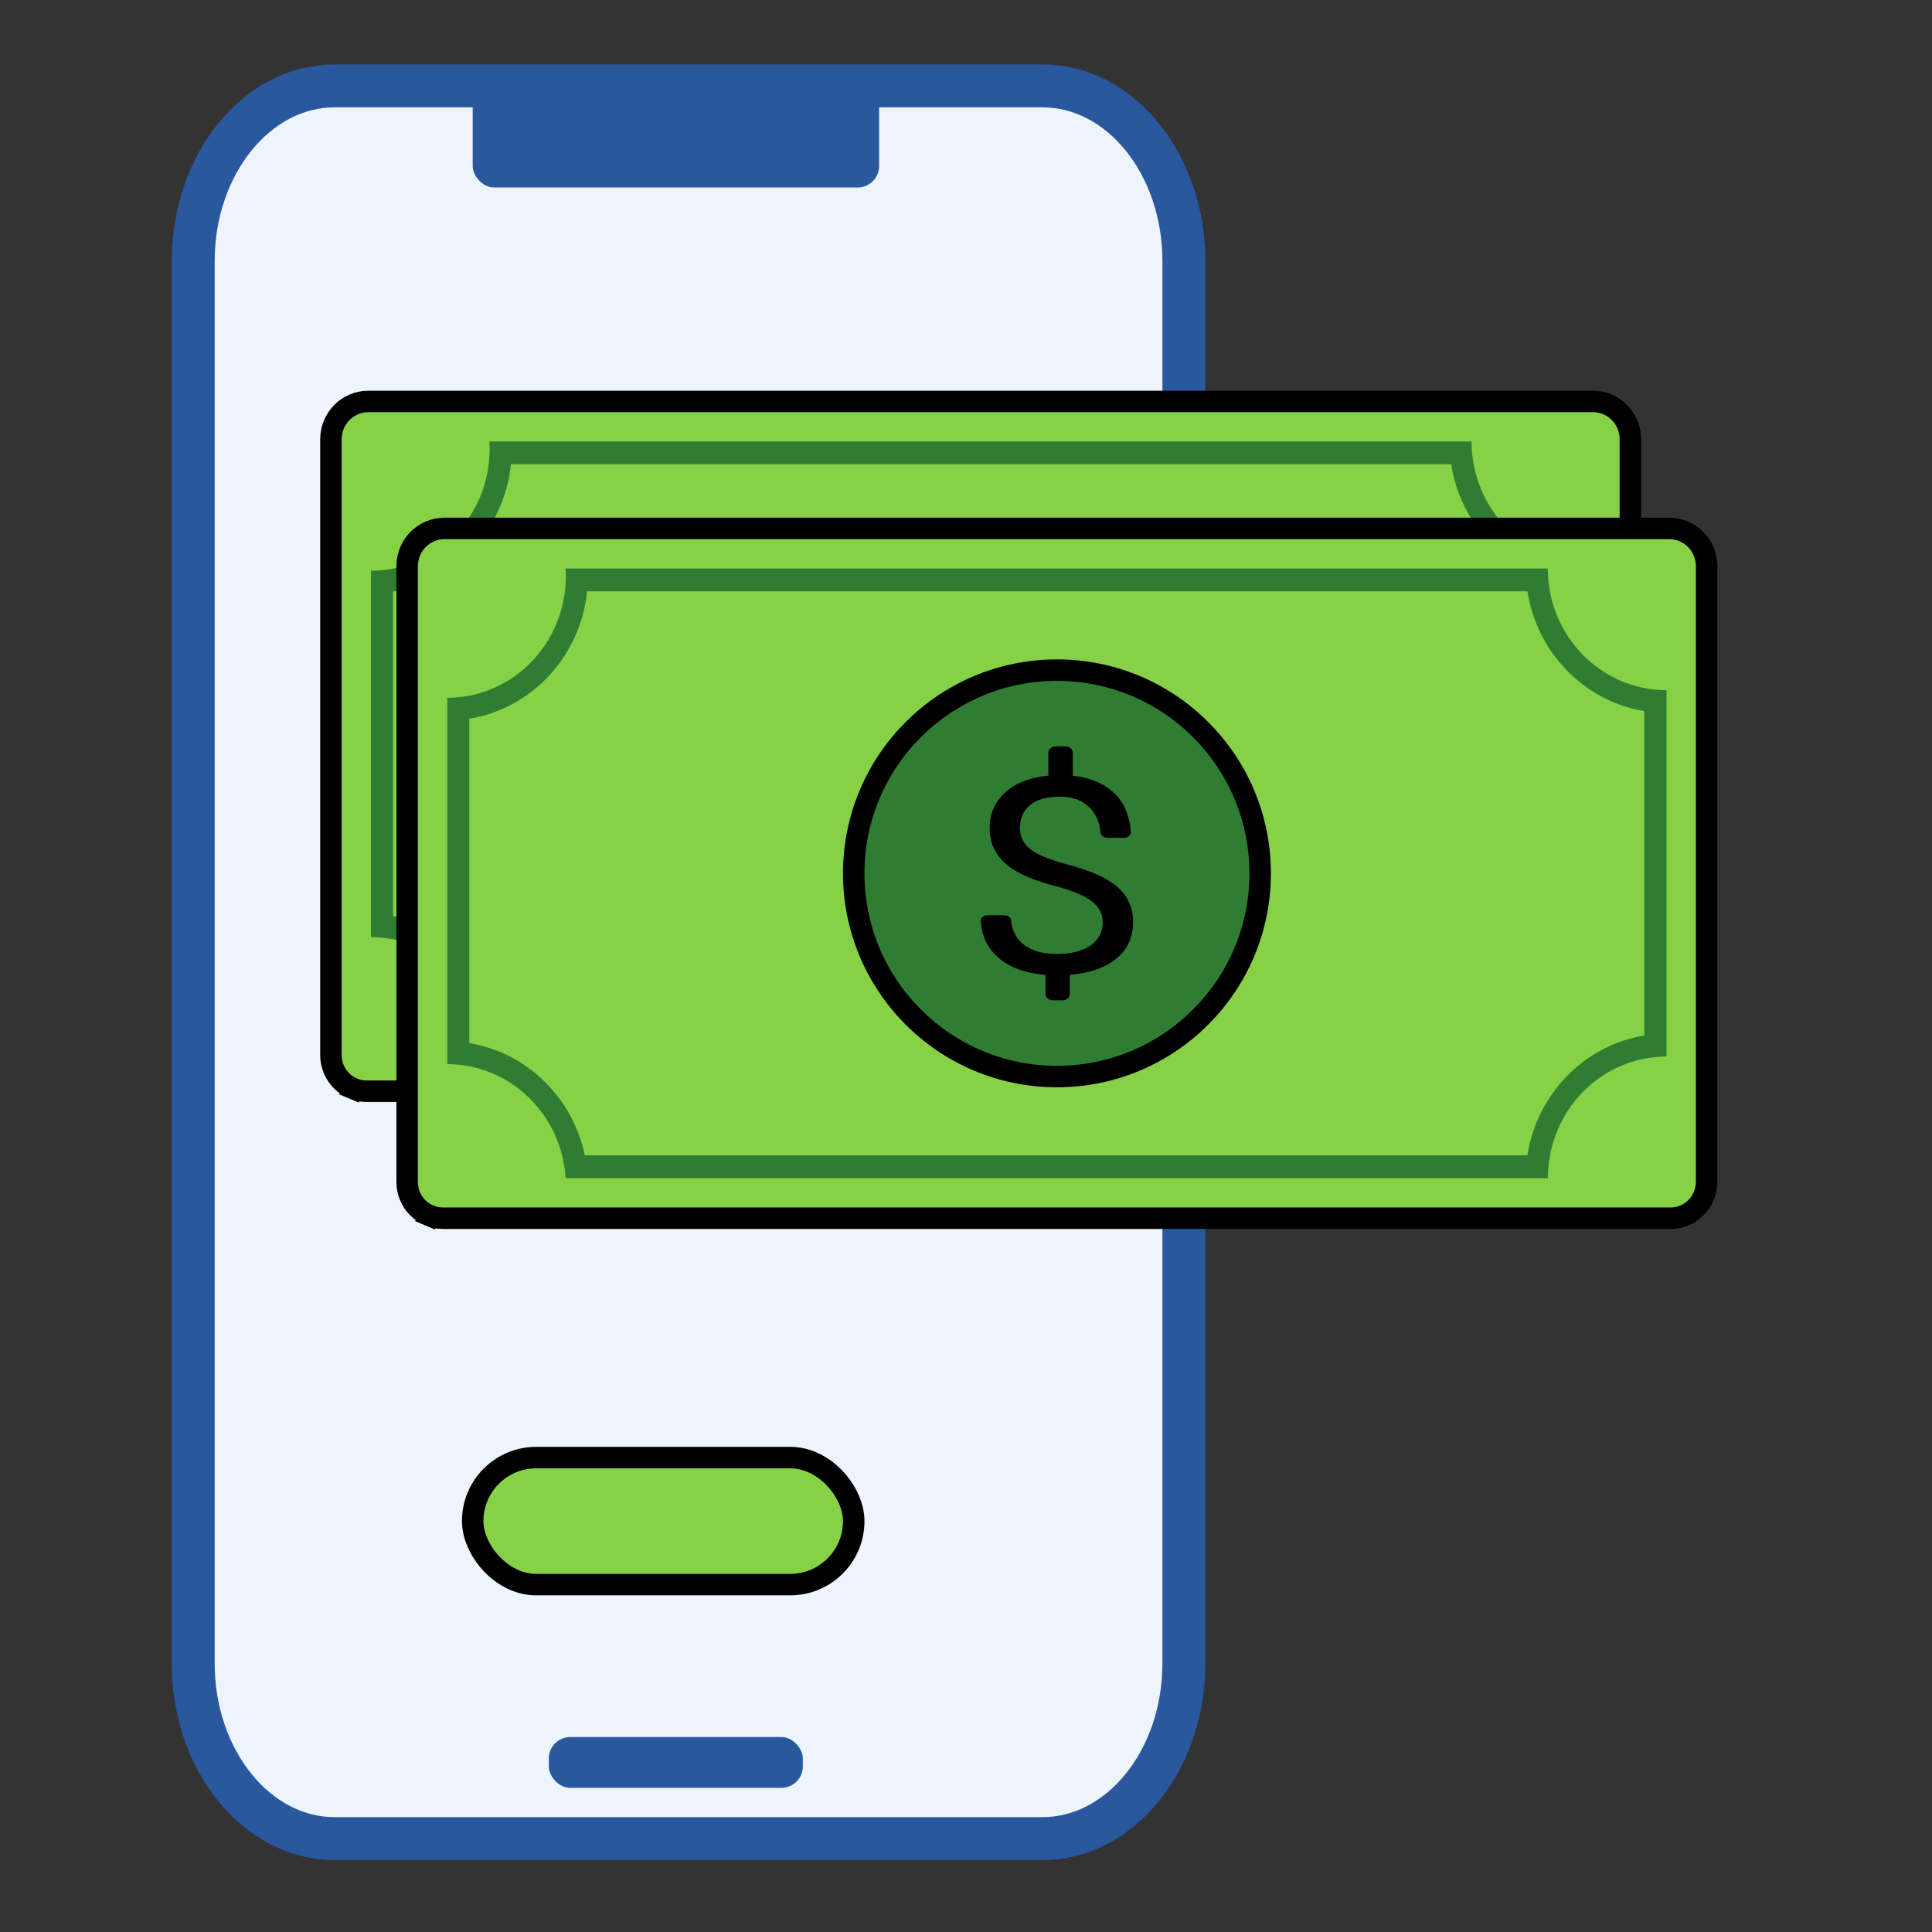 <svg width="90" height="90" viewBox="0 0 90 90" fill="none" xmlns="http://www.w3.org/2000/svg">
<rect x="0" y="0" width="90" height="90" fill="#333333" stroke="none"/>
<path d="M48.558 4H15.592C11.954 4 9 7.656 9 12.165V77.485C9 81.994 11.954 85.65 15.592 85.65H48.558C52.2 85.65 55.15 81.994 55.15 77.485V12.165C55.15 7.656 52.2 4 48.558 4Z" fill="#EDF4FC" stroke="#29589F" stroke-width="2" stroke-linecap="round" stroke-linejoin="round"/>
<rect x="22.02" y="4" width="18.933" height="4.733" rx="1" fill="#29589F"/>
<rect x="25.566" y="80.918" width="11.833" height="2.367" rx="1" fill="#29589F"/>
<path d="M74.28 50.834H17.08C16.862 50.834 16.646 50.791 16.445 50.707L16.252 51.168L16.445 50.707C16.243 50.623 16.06 50.499 15.905 50.343C15.592 50.027 15.416 49.598 15.416 49.15V20.464C15.416 19.487 16.197 18.701 17.157 18.701H74.209C75.164 18.701 75.949 19.483 75.949 20.464L75.949 49.148C75.949 49.148 75.949 49.148 75.949 49.149C75.947 49.597 75.77 50.026 75.457 50.342C75.143 50.657 74.72 50.834 74.28 50.834Z" fill="#87D147" stroke="black"/>
<path d="M67.602 21.625C68.046 24.485 70.257 26.752 73.045 27.207V42.321C70.257 42.776 68.046 45.042 67.602 47.902H23.692C23.124 45.196 20.976 43.109 18.311 42.675V27.562C21.218 27.09 23.491 24.655 23.8 21.625H67.602ZM68.552 20.566H22.799C22.804 20.683 22.809 20.799 22.809 20.921C22.809 24.051 20.335 26.587 17.283 26.587V43.655C20.216 43.655 22.618 46.001 22.799 48.966H68.558C68.558 45.837 71.031 43.3 74.083 43.3V26.233C71.026 26.233 68.552 23.696 68.552 20.566Z" fill="#2E7D32"/>
<path d="M77.831 56.749H20.631C20.413 56.749 20.197 56.705 19.995 56.621L19.802 57.082L19.995 56.621C19.794 56.537 19.61 56.413 19.456 56.257C19.143 55.941 18.967 55.512 18.967 55.064V26.378C18.967 25.401 19.748 24.615 20.707 24.615H77.76C78.715 24.615 79.5 25.397 79.5 26.378L79.5 55.062C79.5 55.062 79.5 55.063 79.5 55.063C79.498 55.512 79.32 55.94 79.007 56.256C78.694 56.571 78.271 56.748 77.831 56.749Z" fill="#87D147" stroke="black"/>
<path d="M49.236 50.15C54.465 50.15 58.703 45.912 58.703 40.684C58.703 35.455 54.465 31.217 49.236 31.217C44.008 31.217 39.77 35.455 39.77 40.684C39.77 45.912 44.008 50.15 49.236 50.15Z" fill="#2E7D32" stroke="black"/>
<path d="M71.153 27.544C71.597 30.403 73.807 32.67 76.596 33.125V48.239C73.807 48.694 71.597 50.96 71.153 53.82H27.243C26.675 51.114 24.526 49.028 21.862 48.593V33.48C24.769 33.008 27.041 30.573 27.351 27.544H71.153ZM72.103 26.484H26.349C26.354 26.601 26.36 26.717 26.36 26.839C26.36 29.969 23.886 32.505 20.834 32.505V49.573C23.767 49.573 26.169 51.919 26.349 54.884H72.108C72.108 51.755 74.582 49.218 77.634 49.218V32.151C74.577 32.151 72.103 29.614 72.103 26.484Z" fill="#2E7D32"/>
<path d="M51.369 42.965C51.369 42.583 51.206 42.261 50.879 42C50.551 41.74 49.996 41.501 49.217 41.29C48.133 41.02 47.342 40.67 46.848 40.236C46.35 39.802 46.102 39.25 46.102 38.583C46.102 37.901 46.346 37.343 46.833 36.908C47.319 36.471 47.989 36.214 48.837 36.13V35.054C48.837 34.896 48.996 34.766 49.19 34.766H49.62C49.814 34.766 49.974 34.896 49.974 35.054V36.136C50.829 36.232 51.495 36.524 51.97 37.014C52.396 37.454 52.632 38.037 52.677 38.766C52.685 38.908 52.54 39.026 52.365 39.026H51.578C51.411 39.026 51.282 38.918 51.266 38.781C51.224 38.307 51.057 37.922 50.764 37.628C50.422 37.284 49.962 37.11 49.384 37.11C48.779 37.11 48.316 37.237 47.996 37.495C47.677 37.749 47.513 38.108 47.513 38.564C47.513 38.989 47.684 39.327 48.023 39.578C48.361 39.83 48.92 40.059 49.696 40.264C50.472 40.468 51.076 40.695 51.514 40.943C51.947 41.191 52.27 41.476 52.476 41.805C52.681 42.134 52.784 42.518 52.784 42.958C52.784 43.659 52.525 44.224 52.008 44.651C51.491 45.08 50.768 45.334 49.837 45.411V46.311C49.837 46.469 49.677 46.599 49.483 46.599H49.057C48.863 46.599 48.703 46.469 48.703 46.311V45.411C47.757 45.34 47.015 45.067 46.479 44.586C46 44.158 45.734 43.594 45.684 42.896C45.673 42.754 45.821 42.636 45.996 42.636H46.791C46.95 42.636 47.087 42.732 47.099 42.862C47.141 43.331 47.323 43.7 47.646 43.969C48.019 44.279 48.544 44.438 49.228 44.438C49.894 44.438 50.418 44.307 50.803 44.044C51.179 43.774 51.369 43.417 51.369 42.965Z" fill="black"/>
<rect x="22.02" y="67.9" width="17.75" height="5.917" rx="2.958" fill="#87D147" stroke="black"/>
</svg>
